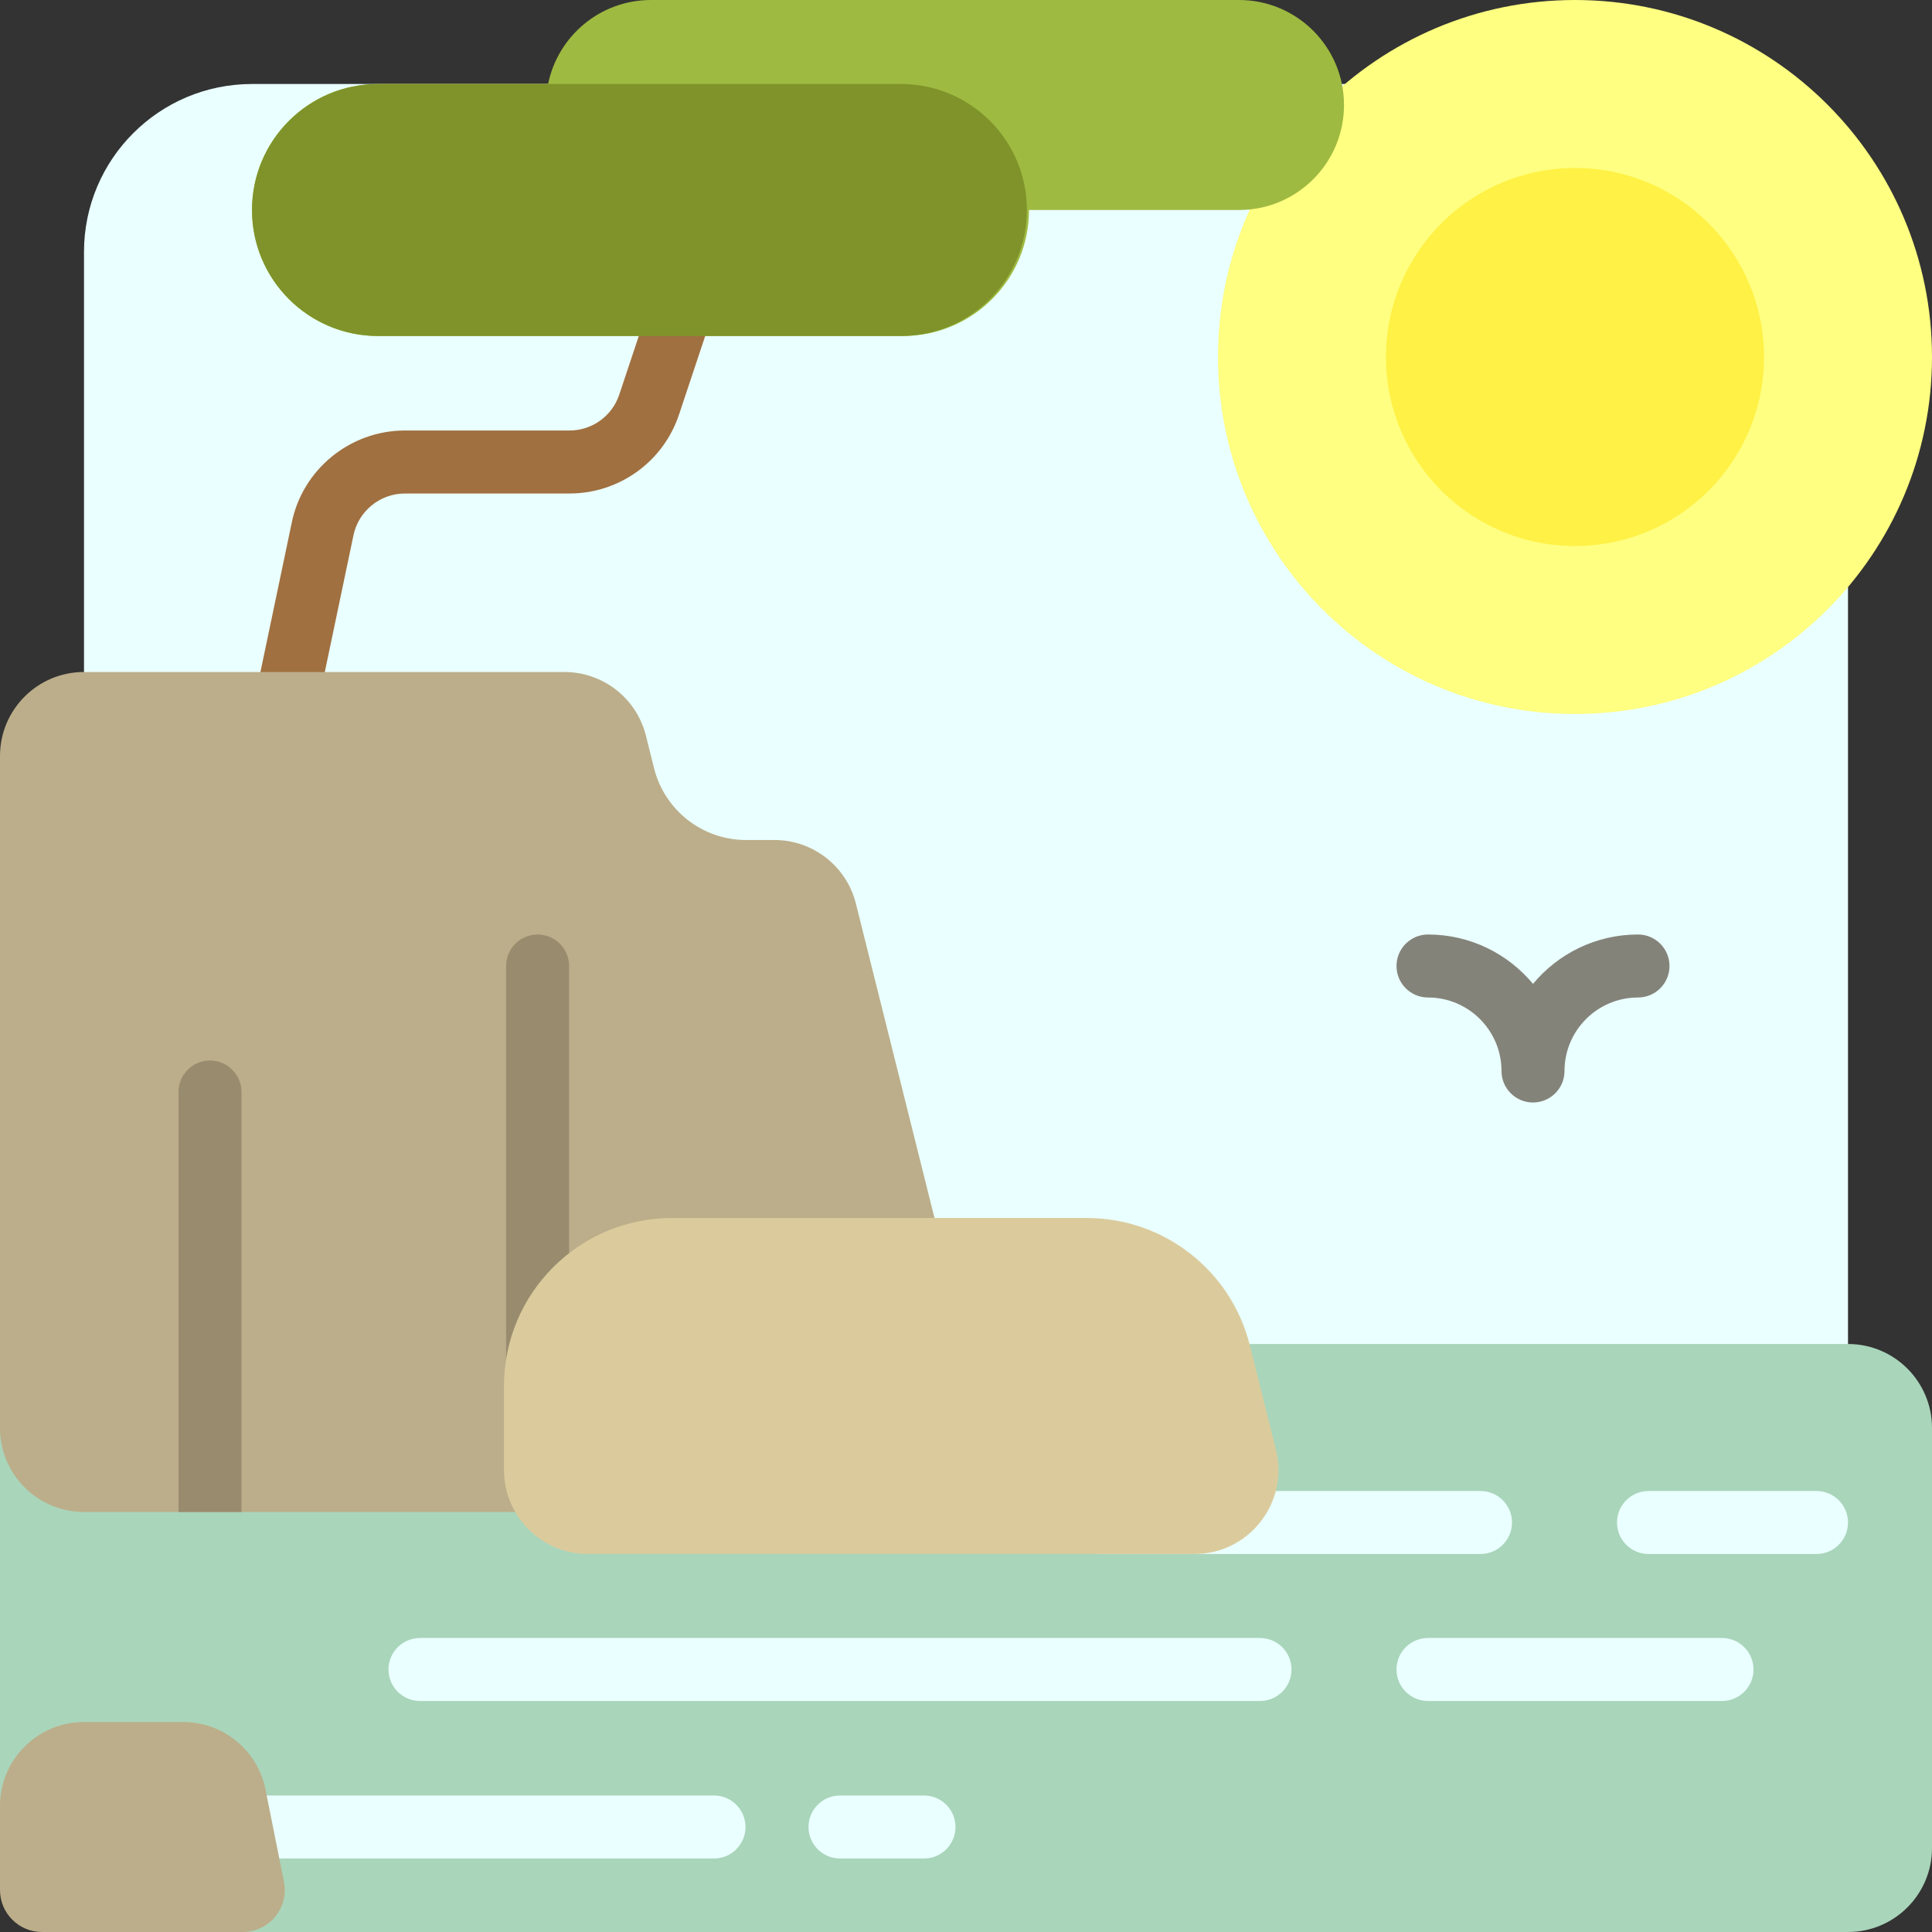 <?xml version="1.0" encoding="iso-8859-1"?>
<!-- Uploaded to: SVG Repo, www.svgrepo.com, Generator: SVG Repo Mixer Tools -->
<svg height="800px" width="800px" version="1.1" id="Layer_1" xmlns="http://www.w3.org/2000/svg" xmlns:xlink="http://www.w3.org/1999/xlink" 
	 viewBox="0 0 512 512" xml:space="preserve">
<rect x="0" y="0" width="512" height="512" fill="#333333" stroke="none"/>
<path style="fill:#EAFFFF;" d="M489.739,66.783v378.435c0,24.588-19.934,44.522-44.522,44.522H66.783
	c-24.588,0-44.522-19.934-44.522-44.522V66.783c0-24.588,19.933-44.522,44.522-44.522h378.435
	C469.806,22.261,489.739,42.194,489.739,66.783z"/>
<path style="fill:#84837A;" d="M442.435,256c0,4.61-3.738,8.348-8.348,8.348c-10.74,0-19.478,8.738-19.478,19.478
	c0,4.61-3.738,8.348-8.348,8.348c-4.61,0-8.348-3.738-8.348-8.348c0-10.74-8.739-19.478-19.478-19.478
	c-4.61,0-8.348-3.738-8.348-8.348s3.738-8.348,8.348-8.348c11.176,0,21.186,5.096,27.826,13.084
	c6.64-7.988,16.65-13.084,27.826-13.084C438.697,247.652,442.435,251.39,442.435,256z"/>
<path style="fill:#A9D5BB;" d="M0,356.174h489.739c12.295,0,22.261,9.966,22.261,22.261v111.304
	c0,12.295-9.966,22.261-22.261,22.261H22.261C9.966,512,0,502.034,0,489.739V356.174z"/>
<path style="fill:#EAFFFF;" d="M283.826,403.478c0-4.61,3.738-8.348,8.348-8.348h100.174c4.61,0,8.348,3.738,8.348,8.348
	s-3.738,8.348-8.348,8.348H292.174C287.564,411.826,283.826,408.088,283.826,403.478z M481.391,395.13H436.87
	c-4.61,0-8.348,3.738-8.348,8.348s3.738,8.348,8.348,8.348h44.522c4.61,0,8.348-3.738,8.348-8.348S486.001,395.13,481.391,395.13z
	 M189.217,475.826H64.336c-4.61,0-8.348,3.738-8.348,8.348s3.738,8.348,8.348,8.348h124.881c4.61,0,8.348-3.738,8.348-8.348
	S193.828,475.826,189.217,475.826z M244.87,475.826h-22.261c-4.61,0-8.348,3.738-8.348,8.348s3.738,8.348,8.348,8.348h22.261
	c4.61,0,8.348-3.738,8.348-8.348S249.48,475.826,244.87,475.826z M333.913,434.087H111.304c-4.61,0-8.348,3.738-8.348,8.348
	s3.738,8.348,8.348,8.348h222.609c4.61,0,8.348-3.738,8.348-8.348S338.523,434.087,333.913,434.087z M456.348,434.087h-77.913
	c-4.61,0-8.348,3.738-8.348,8.348s3.738,8.348,8.348,8.348h77.913c4.61,0,8.348-3.738,8.348-8.348S460.958,434.087,456.348,434.087z
	"/>
<path style="fill:#FFFF81;" d="M417.391,0C469.642,0,512,42.358,512,94.609s-42.358,94.609-94.609,94.609
	s-94.609-42.358-94.609-94.609S365.141,0,417.391,0z"/>
<path style="fill:#FFF145;" d="M417.391,44.522c27.662,0,50.087,22.424,50.087,50.087s-22.424,50.087-50.087,50.087
	c-27.662,0-50.087-22.424-50.087-50.087S389.729,44.522,417.391,44.522z"/>
<path style="fill:#9FBA41;" d="M100.174,22.261h45.079C147.832,9.56,159.059,0,172.522,0h155.826
	c15.368,0,27.826,12.458,27.826,27.826l0,0c0,15.368-12.458,27.826-27.826,27.826h-55.652c0,18.442-14.949,33.391-33.391,33.391
	h-139.13c-18.442,0-33.391-14.949-33.391-33.391l0,0C66.783,37.21,81.732,22.261,100.174,22.261z"/>
<path style="fill:#A07040;" d="M197.137,58.292l-17.186,51.562c-4.173,12.518-15.842,20.93-29.038,20.93h-43.619
	c-6.609,0-12.347,4.704-13.643,11.184L76.9,221.818c-0.826,3.935-4.295,6.636-8.162,6.636c-0.569,0-1.144-0.058-1.722-0.179
	c-4.512-0.947-7.403-5.372-6.457-9.884l16.735-79.774c2.836-14.181,15.459-24.529,29.999-24.529h43.619
	c5.998,0,11.302-3.823,13.198-9.513l17.186-51.562c1.458-4.373,6.186-6.738,10.559-5.28
	C196.231,49.191,198.595,53.918,197.137,58.292z"/>
<path style="fill:#7F932A;" d="M238.748,89.043H100.174c-18.442,0-33.391-14.949-33.391-33.391l0,0
	c0-18.442,14.949-33.391,33.391-33.391h138.574c18.442,0,33.391,14.949,33.391,33.391l0,0
	C272.139,74.094,257.19,89.043,238.748,89.043z"/>
<path style="fill:#BCAE8A;" d="M256,358.914v19.521c0,12.295-9.966,22.261-22.261,22.261H22.261C9.966,400.696,0,390.729,0,378.435
	V267.13V244.87v-44.522c0-12.295,9.966-22.261,22.261-22.261h127.314c10.214,0,19.119,6.952,21.596,16.861l2.156,8.623
	c2.797,11.188,12.85,19.038,24.383,19.038h7.517c10.214,0,19.119,6.952,21.596,16.861l28.512,114.045
	C255.776,355.281,256,357.094,256,358.914z"/>
<path style="fill:#998C6E;" d="M150.817,256v111.304c0,4.61-3.738,8.348-8.348,8.348s-8.348-3.738-8.348-8.348V256
	c0-4.61,3.738-8.348,8.348-8.348S150.817,251.39,150.817,256z M55.652,281.043c-4.61,0-8.348,3.738-8.348,8.348v111.304H64V289.391
	C64,284.781,60.262,281.043,55.652,281.043z"/>
<path style="fill:#DBCB9C;" d="M331.214,356.507l6.915,27.66c3.513,14.05-7.113,27.66-21.596,27.66H155.826
	c-12.295,0-22.261-9.966-22.261-22.261v-22.261c0-24.588,19.933-44.522,44.522-44.522h109.934
	C308.451,322.783,326.259,336.687,331.214,356.507z"/>
<path style="fill:#BCAE8A;" d="M70.362,474.243l4.888,24.444C76.627,505.574,71.359,512,64.336,512H11.13
	C4.983,512,0,507.017,0,500.87v-22.261c0-12.295,9.966-22.261,22.261-22.261h26.272C59.145,456.348,68.281,463.837,70.362,474.243z"
	/>
</svg>